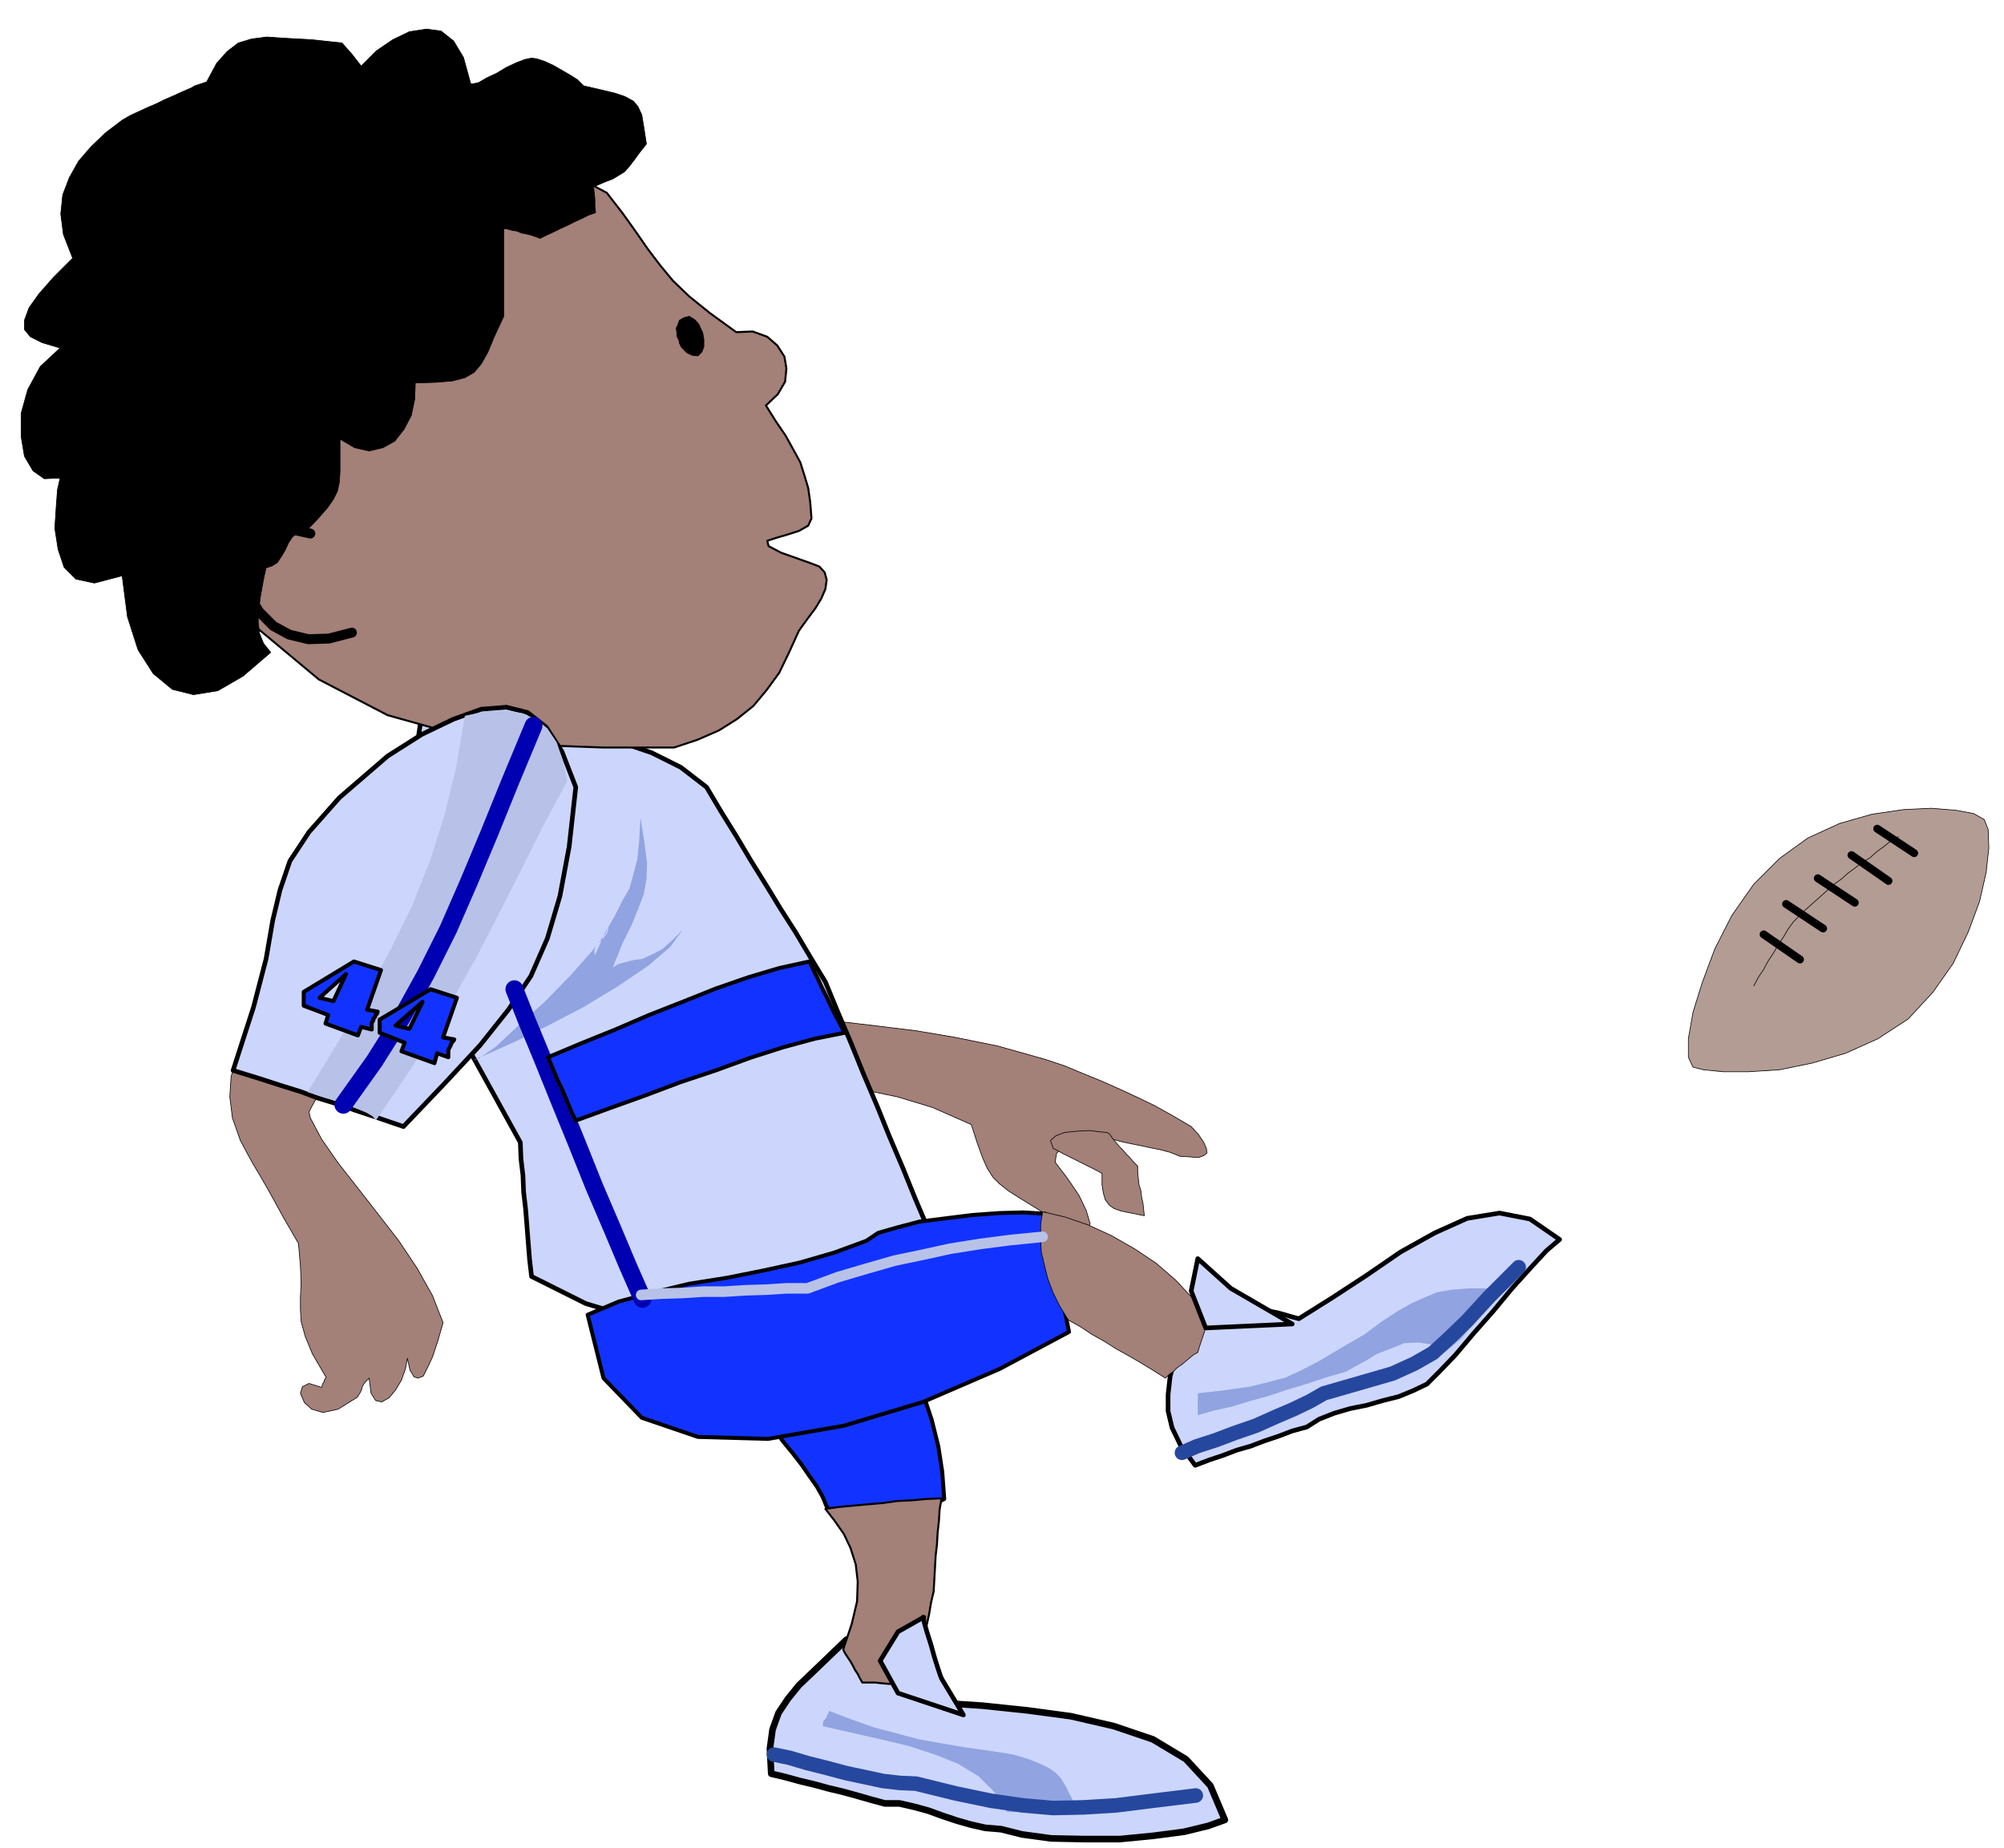 <svg xmlns="http://www.w3.org/2000/svg" fill-rule="evenodd" height="452.277" preserveAspectRatio="none" stroke-linecap="round" viewBox="0 0 3035 2799" width="490.455"><style>.pen0{stroke:#000;stroke-width:1;stroke-linejoin:round}.brush1{fill:#a38078}.brush2{fill:#ccd6fc}.brush3{fill:#1233ff}.pen2{stroke-width:6}.pen2,.pen3,.pen4{stroke:#000;stroke-linejoin:round}.pen3{stroke-width:7}.pen4{stroke-width:3}.brush4{fill:#000}.pen6{stroke:none}.brush6{fill:#91a3e0}</style><path class="pen0 brush1" d="m1075 1532 71 6 66 5 60 4 59 7 57 7 59 10 64 13 71 20 30 10 29 12 27 11 27 12 26 12 27 13 27 15 29 17 11 12 8 12 4 9 1 7-5 4-8 3-12-1-16-1-15-6-15-4-15-3-14-3-15-3-14-3-15-4-14-5-8 3-10 2-12 2-11 3-12 3-10 6-7 8-2 13 19 25 17 25 11 23 6 20-4 11-13 2-25-10-36-24-26-16-19-12-14-11-10-10-9-14-7-16-8-22-9-28-59-26-53-16-48-10-46-4-48-2h-51l-56-1-64-1 3-15 3-13 3-15 4-13 3-14 4-14 4-14 5-13zm-627-10-31 15-24 19-20 21-14 26-9 27-2 31 4 32 12 34 9 17 11 20 12 20 12 21 11 20 11 20 11 19 11 19 3 34 1 26-1 21v19l1 18 6 22 11 27 21 36-3 4v2l-2 3-2 6-19-6-10 5-3 10 6 14 11 10 17 5 23-5 29-18 5-8 2-5 1-4 2-3 3-4 5-5 3 23 7 11 9 2 11-6 10-12 9-15 6-17 3-16 4 18 6 10 6 2 8-3 6-12 8-17 8-24 8-28-16-41-23-41-28-42-31-40-32-41-29-37-25-36-17-32-2-9 4-8 5-9 9-9 7-9 8-7 6-7 4-5-10-16-8-14-8-13-6-12-8-13-7-12-8-14-8-14z"/><path class="brush2" style="stroke:#000;stroke-width:10;stroke-linejoin:round" d="m1364 2524 6 7 8 7 8 6 9 7 8 6 8 7 8 6 8 9 61 4 67 7 67 9 65 15 59 20 50 30 37 40 22 52-25 9-37 9-46 6-51 5h-54l-50-1-44-6-32-8-24-2-22-5-21-6-21-7-22-8-22-6-22-5h-22l-22-6-21-6-22-6-21-5-22-6-21-5-22-6-21-5-2-38 4-29 9-25 14-21 17-21 21-20 24-23 27-26 10 4 10 6 10 4 11 6 10 5 10 5 10 5 11 6z"/><path class="pen2 brush3" d="m1430 2270-16 8-17 7-19 5-20 3h-49l-28-4-28-5-7-17-9-16-12-17-11-16-14-18-14-17-14-19-12-20-65-36-49-26-38-22-26-22-18-29-9-37-4-52 1-70 43 10 44 11 44 10 44 12 43 10 44 11 43 10 44 12 31 47 27 45 21 42 18 41 13 39 10 40 6 39 3 41z"/><path class="pen3 brush2" d="m640 1073-17 115-7 91 2 72 12 64 21 61 34 68 45 81 58 105 1 25 3 25 1 25 3 26 2 25 2 26 2 25 3 26 82 41 76 23 71 7 69-8 68-21 72-30 77-39 86-44-20-47-19-47-20-47-19-47-20-47-19-47-20-47-19-46-23-38-22-37-23-36-22-36-23-37-22-37-23-37-22-37-39-30-44-22-50-17-54-12-59-11-61-8-62-10-61-9z"/><path class="pen4 brush1" d="m679 295 29-11 30-9 30-7 31-4 30-2 30 4 30 10 30 16 24 31 20 28 18 26 19 25 19 23 25 24 31 25 40 29 25-1 22 8 15 13 11 17 3 18-2 20-11 19-18 17 15 24 15 22 11 20 11 20 6 19 6 20 3 21 2 25-5 11-14 8-19 6-17 5-12 4 2 8 19 10 45 16 13 5 8 9 3 11-2 14-6 14-9 15-12 16-13 18-15 33-15 31-19 26-20 24-25 20-27 17-32 14-36 12H913l-109-4-110-15-107-30-104-54-96-80-89-115-77-154 44-79 40-66 40-56 45-46 51-41 63-35 77-32 98-30z"/><path class="pen0 brush4" d="m1036 481 8-2 8 5 3 3 4 5 2 5 3 6 1 5 1 6v11l-3 8-6 6-9-1-8-4-4-4-4-4-3-6-1-5-3-6v-6l-1-6 2-4 3-8 7-4z"/><path fill="none" style="stroke:#000;stroke-width:15;stroke-linejoin:round" d="m470 808-27-6-21-6-19-5-14-2h-13l-10 7-8 14-5 23 9 35 14 33 17 26 21 21 24 13 29 7 31-1 35-9"/><path class="pen3 brush2" d="m1883 1975 10 2 11 3 10 3 11 3 10 2 11 3 10 3 11 3 51-32 52-34 51-35 52-29 49-22 49-8 46 9 45 31-20 17-24 26-28 31-29 35-30 34-27 32-24 25-19 19-21 10-22 9-24 6-24 7-25 5-24 7-23 9-19 12-22 6-21 8-21 7-21 8-21 6-21 8-21 7-21 8-22-30-13-27-6-25v-25l3-27 7-28 7-33 7-36 11-2 11-2 11-2 12-1 11-2 11-1 11-2 12-1z"/><path class="pen2 brush3" d="m1583 1838 36 179-105 56-116 50-120 36-115 20-106-3-85-29-58-60-24-96 47-20 53-14 54-13 57-9 55-11 55-12 52-15 49-18 18-12 28-8 34-9 40-5 40-5 41-3 37-1 33 2z"/><path class="pen3 brush2" d="m872 1192-10 90-14 75-19 64-25 57-34 51-43 54-53 57-63 66-41-14-33-11-29-10-26-8-27-10-29-9-34-11-39-12 31-96 19-73 10-58 11-46 15-44 29-44 46-52 73-63 52-33 48-23 42-15 38-3 32 8 28 22 24 37 21 54z"/><path class="pen6" style="fill:#b8c2e8" d="m569 1697 43-63 41-63 36-63 35-63 33-64 33-65 33-66 36-67-7-33-9-26-14-21-16-13-22-10-25-4-30 1-32 7-13 77-18 74-22 69-27 68-33 67-37 68-42 71-46 76 4 1 12 4 17 5 20 7 19 7 17 7 10 6 4 6z"/><path class="pen6 brush6" d="m715 1606 26-11 40-18 49-24 54-28 51-31 46-31 34-29 19-26-17 17-15 13-16 8-13 6-14 2-12 3-11 3-8 5 15-37 14-28 10-25 8-21 4-22 1-25-4-31-6-38-2 36-3 28-6 23-6 21-11 19-11 22-15 26-15 34-1-7 2-6 3-5 6-5 4-5 4-5 2-6 1-6-5 12-21 27-32 36-38 39-41 37-34 32-26 18-10 3z"/><path fill="none" d="m520 1673 47-66 41-65 37-67 34-68 31-71 31-74 32-79 35-84m-29 399 19 48 24 58 25 62 27 66 26 65 27 63 24 57 22 50" style="stroke:#0000b3;stroke-width:27;stroke-linejoin:round"/><path class="pen0 brush4" d="m884 130 26 6 21 5 15 5 13 7 7 8 6 13 3 18 4 26-11 14-8 11-7 9-7 8-8 5-10 6-13 5-16 7 1 9 1 10v10l1 10-11 4-10 5-11 5-10 5-11 5-10 5-11 5-10 5-8-3-6-2-8-2-6-1-7-3-7-1-7-2-6-1v133l-14 30-10 24-10 18-11 13-14 8-19 5-25 2-31 1-1 25-5 24-11 21-14 18-18 10-21 5-22-5-22-13v49l-1 16-3 14-6 12-9 13-14 16-19 20-12 2-8 6-6 9-5 11-6 10-6 9-8 5-9 3-3 13-3 16-3 17-2 18-1 17 2 18 6 15 11 14-42 36-38 22-37 6-32-8-29-24-23-36-16-50-8-62-42 11-28-6-18-18-9-27-5-32 2-31 2-27 4-18-24 1-17-12-13-22-5-30v-35l10-36 19-35 30-28-27-8-18-9-9-11v-14l7-19 15-21 22-25 29-29-14-36-4-31 3-29 10-26 14-25 19-22 22-21 25-19 12-7 13-6 13-6 14-6 12-6 14-6 13-6 14-6 5-3 6-2 6-2 6-2 15-28 16-18 17-13 20-6 23-3 30 2 37 2 47 5 7 8 8 9 7 9 7 9 23-23 25-17 25-12 26-4 22 3 19 15 15 25 11 40h3l9-2 12-7 15-7 15-9 15-7 13-5 10-2 8 1 12 4 13 6 14 8 12 7 11 7 6 6 3 3z"/><path class="pen4 brush1" d="m1250 2285 14 18 14 20 10 21 8 25 3 26-1 30-8 34-13 39 3 6 4 6 4 6 4 7 3 6 4 6 3 6 4 7h20l9 1 11 1h20l10 1 11 1 3-18 3-18 3-18 4-17 3-18 4-18 3-18 4-17 1-18 1-18 1-18 2-17 1-18 2-18 1-17 3-17-23 1-22 2-22 1-21 3-23 2-22 2-22 2-21 3z"/><path class="pen0 brush1" d="m1579 1835 34 8 35 12 35 16 35 20 33 22 30 26 26 28 24 32-3 6-2 6-2 6-2 6-2 6-2 6-2 6-2 7-7 4-6 5-6 5-6 5-6 4-6 6-6 4-6 6-19-12-18-11-19-11-18-10-19-12-18-10-18-12-18-10-13-21-10-20-8-21-5-20-5-21-1-21v-21l3-19z"/><path fill="none" style="stroke:#b8c2e8;stroke-width:16;stroke-linejoin:round" d="m971 1961 31-2 32-1 31-2h32l31-2 32-1 31-2h32l46-17 44-13 42-12 43-9 41-9 44-7 46-6 50-5"/><path class="pen3 brush2" d="m1814 1906-10 49 22 56 131-6-93-54-50-45zm-415 543-39 22-27 44 27 49 99 33-33-55-2-5-4-12-5-16-5-18-6-19-4-14-2-9h1z"/><path class="pen6 brush6" d="M2258 1951h-33l-26 2-23 4-19 8-20 9-21 12-23 15-27 20-38 22-30 18-27 14-24 11-26 7-29 7-35 5-43 5v33l25-7 27-6 26-8 29-8 27-9 30-9 30-10 31-9 12-7 17-9 18-11 21-8 20-8 21-1 20 3 20 12 13-11 12-10 9-11 9-11 6-13 6-12 7-15 8-14zm-624 793-12-23-8-16-8-13-8-8-10-7-13-6-17-7-23-7-38-6-36-5-35-6-34-6-34-9-34-9-34-12-34-13-3 6-2 5-4 4-1 8 44 10 44 10 42 10 40 13 35 14 31 19 24 24 19 30h109z"/><path fill="none" d="m1811 2719-65 8-56 7-49 3-46 1-46-4-48-7-53-11-61-15-24-1-26-3-28-6-28-6-30-8-28-7-27-8-24-5m1128-738-45 45-33 36-28 27-24 22-28 16-33 15-45 13-59 17-21 12-25 12-28 12-29 13-32 11-29 11-28 9-23 10" style="stroke:#26479e;stroke-width:22;stroke-linejoin:round"/><path class="brush3" d="m577 1469-21 60 16 3-1 2v1l-2 2-1 3-2 2-1 4-2 3v10l-16-4-5 13-49-18 4-13-37-14v-21l76-46 41 13zm-72 47 19-41-40 36 21 5zm187-5-21 60 17 3-1 2-1 1-2 2-1 3-1 2-2 4-1 2v11l-17-6-4 15-50-18 5-13-38-15v-20l77-46 40 13zm-72 47 20-41-41 36 21 5z" style="stroke:none"/><path class="pen2" fill="none" d="m577 1469-21 60 16 3-1 2v1l-2 2-1 3-2 2-1 4-2 3v9h0v1l-16-4-5 13-49-18 4-13-37-14v-21l76-46 41 13"/><path class="pen2" fill="none" d="m505 1516 19-41-40 36 21 5m187-5-21 60 17 3-1 2-1 1-2 2-1 3-1 2-2 4-1 2v10h0v1l-17-6-4 15-50-18 5-13-38-15v-20l77-46 40 13"/><path class="pen2" fill="none" d="m620 1558 20-41-41 36 21 5"/><path class="pen0 brush1" d="m1681 1718 4 6 5 6 5 6 6 6 5 6 6 6 5 6 6 6v9l1 10 1 9 3 10 1 9 2 9 1 9 1 10-20-4-15-3-11-4-7-5-6-8-3-10-2-13v-17l-9-5-8-4-10-5-10-5-12-6-10-5-9-5-6-3-4-12 8-7 13-5 19-2 19-1 16 2 11 1 4 3z"/><path class="pen2 brush3" d="m830 1601 50-21 52-21 51-22 51-20 50-20 49-17 47-14 46-10 6 13 7 14 6 13 7 14 6 13 7 14 7 13 7 14-45 9-48 13-50 16-52 19-54 18-53 20-53 19-52 19-6-12-5-12-5-12-5-12-6-12-5-12-5-12-5-12z"/><path class="pen0" style="fill:#b39c94" d="m2695 1300 43-31 48-22 49-14 48-7 42-2 37 3 27 5 16 9 6 15 1 28-4 37-10 44-17 46-23 48-31 44-37 40-46 30-49 22-51 15-49 10-47 3h-38l-30-3-16-4-7-15v-28l7-40 14-45 19-51 26-51 33-47 39-39z"/><path class="pen0" fill="none" d="m2656 1493 7-13 8-12 7-13 8-12 7-12 8-12 7-12 8-11 9-9 9-9 9-8 9-8 9-8 9-8 9-8 10-7 10-9 11-8 10-8 12-7 10-9 11-8 10-8 12-7"/><path fill="none" d="m2726 1453-55-38m90-9-56-37m104-2-56-37m107 4-56-39m95-3-56-37" style="stroke:#000;stroke-width:12;stroke-linejoin:round"/></svg>
